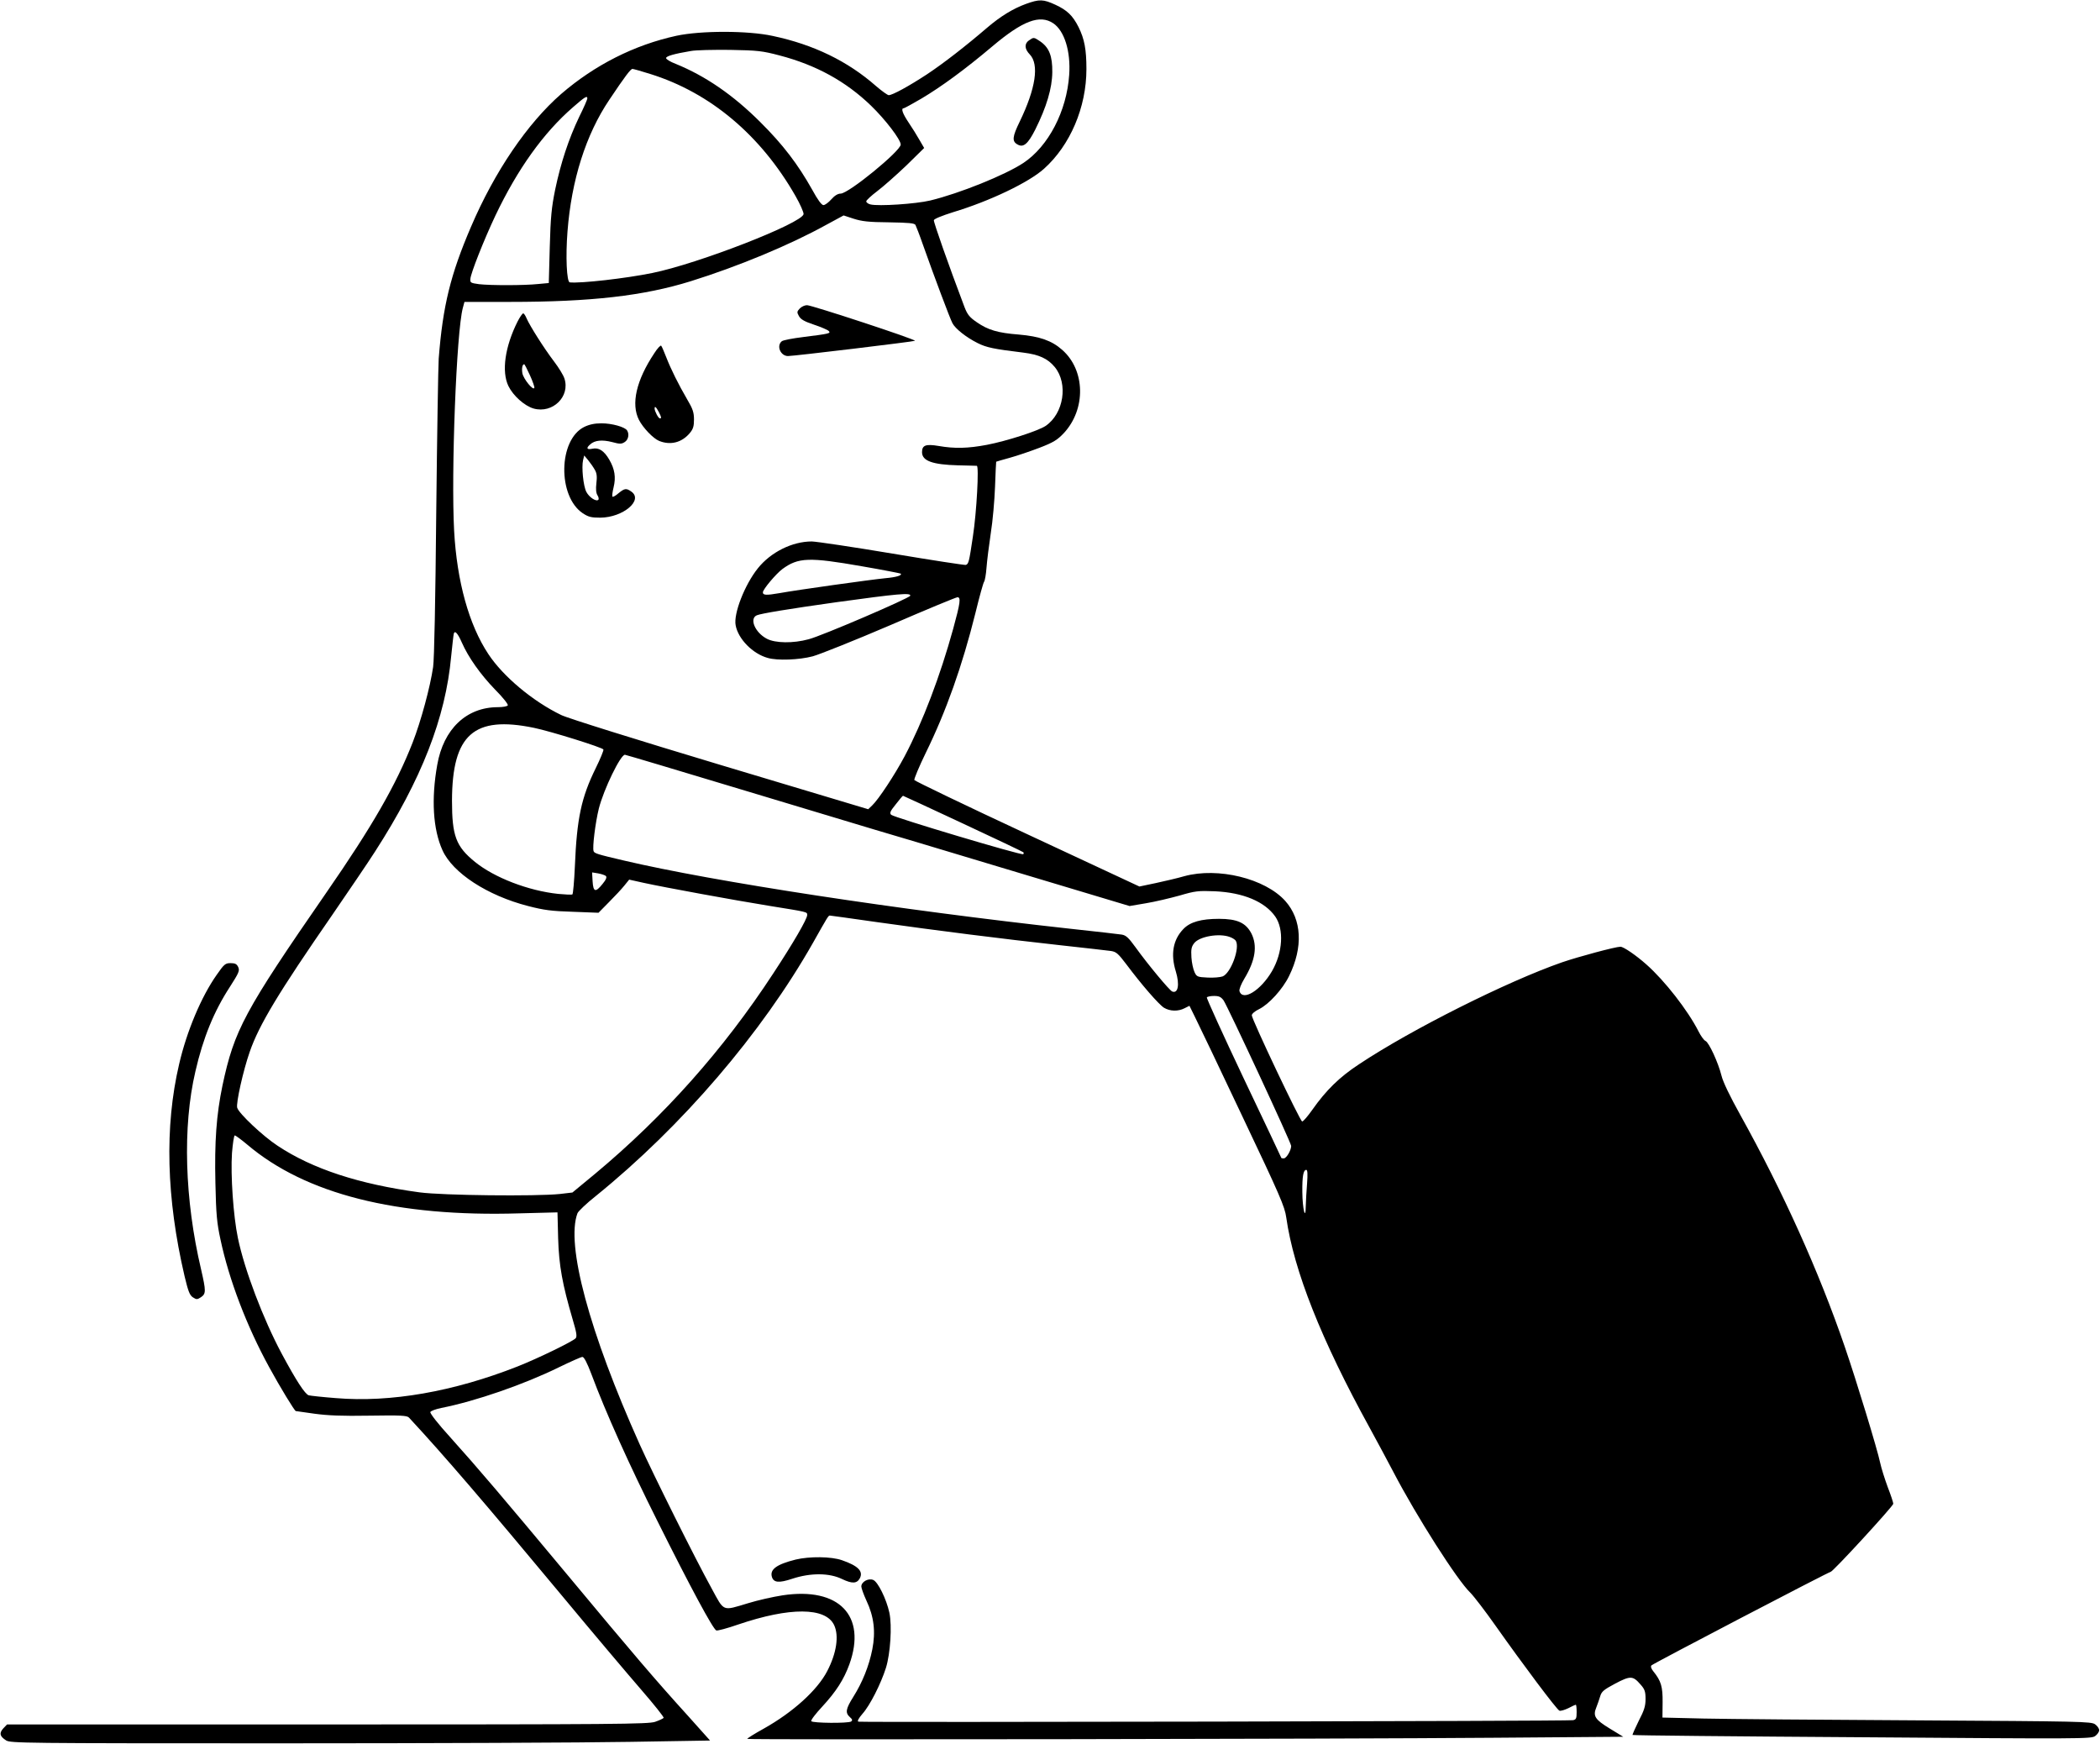 <?xml version="1.0" standalone="no"?>
<!DOCTYPE svg PUBLIC "-//W3C//DTD SVG 20010904//EN"
 "http://www.w3.org/TR/2001/REC-SVG-20010904/DTD/svg10.dtd">
<svg version="1.0" xmlns="http://www.w3.org/2000/svg"
 width="1280pt" height="1063pt" viewBox="0 0 1280 1063"
 preserveAspectRatio="xMidYMid meet">
<g transform="translate(0,1063) scale(0.1,-0.1)"
fill="#000000" stroke="none">
<path d="M6253 10606 c-79 -29 -154 -75 -234 -143 -134 -115 -268 -219 -369
-286 -110 -72 -210 -127 -233 -127 -7 0 -42 25 -78 56 -172 151 -379 252 -629
305 -151 33 -438 33 -587 1 -257 -56 -498 -178 -703 -355 -205 -179 -405 -472
-549 -809 -125 -291 -172 -482 -197 -804 -3 -45 -10 -468 -15 -940 -5 -532
-12 -890 -19 -939 -18 -123 -74 -330 -125 -461 -101 -258 -246 -510 -525 -913
-502 -726 -562 -839 -634 -1177 -37 -178 -49 -341 -43 -596 4 -188 9 -242 31
-343 52 -245 160 -528 297 -778 66 -121 155 -267 162 -267 2 0 53 -7 113 -16
80 -11 168 -15 336 -12 192 3 229 1 241 -12 218 -235 462 -520 928 -1080 190
-229 410 -489 488 -579 77 -89 139 -166 136 -171 -3 -4 -26 -15 -52 -24 -42
-14 -239 -16 -1998 -16 l-1952 0 -23 -24 c-26 -29 -22 -48 17 -73 26 -17 102
-18 1673 -18 905 0 1864 4 2132 9 l486 8 -136 152 c-196 216 -332 375 -732
856 -401 481 -541 646 -718 843 -71 78 -122 143 -119 151 3 7 33 18 67 25 208
41 503 143 715 247 72 35 137 64 145 64 10 0 29 -37 54 -103 88 -236 231 -554
403 -897 203 -407 339 -659 359 -667 7 -3 67 13 133 36 315 107 533 106 585
-3 31 -65 15 -172 -42 -281 -60 -116 -208 -250 -386 -350 -58 -32 -104 -61
-101 -63 6 -6 3570 -1 4560 7 l779 6 -82 50 c-90 55 -104 76 -82 129 7 17 17
47 23 66 9 31 21 41 92 79 93 49 108 48 154 -5 26 -29 31 -43 31 -89 0 -43 -8
-69 -42 -134 -22 -45 -39 -83 -37 -85 2 -3 632 -9 1399 -14 1334 -10 1396 -10
1420 7 14 10 25 26 25 36 0 10 -11 26 -25 36 -24 17 -84 18 -1080 24 -580 3
-1168 8 -1306 11 l-251 6 1 92 c1 96 -9 131 -56 189 -14 17 -18 31 -12 37 12
12 1081 570 1092 570 14 0 382 401 382 415 0 8 -15 53 -34 102 -18 49 -39 115
-46 148 -16 78 -143 495 -215 705 -158 461 -378 948 -637 1414 -63 113 -106
202 -115 240 -20 80 -77 204 -98 212 -9 4 -28 30 -42 58 -65 128 -206 309
-318 408 -63 56 -139 108 -158 108 -30 0 -257 -61 -356 -95 -336 -117 -920
-410 -1237 -621 -119 -78 -201 -158 -286 -279 -27 -38 -54 -70 -61 -70 -12 0
-306 620 -307 647 0 9 18 25 45 38 59 29 143 121 182 201 87 176 78 345 -23
458 -123 137 -410 207 -615 151 -41 -12 -119 -30 -174 -42 l-100 -21 -684 319
c-376 175 -685 324 -688 330 -2 7 29 82 70 166 124 253 222 529 302 850 24 99
48 185 53 192 5 6 12 45 15 86 3 41 15 136 26 210 12 74 23 202 26 284 3 82 6
150 7 152 2 1 39 12 83 24 44 12 126 40 181 61 86 33 109 48 148 89 136 146
132 384 -10 508 -63 56 -137 82 -264 93 -129 10 -188 28 -256 75 -44 30 -57
46 -75 92 -98 259 -189 518 -187 530 2 8 48 27 118 49 222 67 459 180 553 264
160 143 259 375 259 608 0 120 -12 183 -48 256 -36 71 -70 103 -141 136 -74
34 -97 35 -180 5z m167 -118 c68 -46 107 -171 97 -314 -15 -222 -127 -436
-279 -537 -112 -74 -390 -186 -568 -229 -88 -21 -316 -36 -364 -24 -14 3 -26
12 -26 19 0 6 31 35 67 62 37 28 116 98 177 156 l109 107 -28 48 c-15 27 -45
75 -66 106 -37 55 -49 88 -31 88 4 0 53 27 108 59 121 72 265 177 432 318 186
157 290 196 372 141z m-1668 -196 c222 -58 404 -158 557 -306 88 -85 181 -207
181 -237 0 -39 -318 -299 -366 -299 -17 0 -37 -12 -57 -35 -17 -19 -38 -35
-48 -35 -11 0 -35 32 -68 93 -87 155 -178 275 -316 412 -166 166 -335 282
-517 356 -32 12 -58 28 -58 35 0 12 49 26 150 43 30 6 138 8 240 7 168 -3 196
-6 302 -34z m-788 -113 c365 -114 673 -373 885 -744 28 -49 50 -99 49 -110 -8
-55 -641 -302 -923 -359 -162 -33 -436 -64 -502 -57 -19 2 -26 158 -14 310 24
313 112 591 255 803 97 145 130 188 141 188 6 0 55 -14 109 -31z m-384 -149
c0 -6 -22 -57 -50 -113 -64 -134 -112 -280 -146 -442 -22 -108 -28 -167 -33
-350 l-6 -220 -65 -6 c-85 -9 -290 -9 -360 -1 -51 7 -55 9 -53 32 2 34 83 239
153 387 135 283 292 503 473 660 72 63 87 72 87 53z m1839 -755 c120 -2 155
-5 161 -16 4 -8 25 -61 45 -119 70 -198 166 -453 180 -479 17 -34 84 -87 154
-122 54 -27 97 -36 278 -58 96 -12 149 -36 192 -88 83 -101 55 -284 -56 -359
-45 -30 -237 -92 -357 -115 -116 -22 -197 -24 -295 -7 -78 13 -101 5 -101 -38
0 -53 64 -76 220 -80 58 -1 109 -3 114 -3 14 -1 -1 -282 -24 -431 -23 -155
-26 -167 -43 -173 -7 -2 -208 29 -447 69 -239 40 -460 73 -492 74 -119 0 -250
-65 -329 -164 -80 -100 -149 -277 -135 -347 15 -83 104 -174 196 -199 59 -17
190 -12 274 10 43 12 256 97 473 190 217 94 401 170 409 170 22 0 17 -35 -26
-192 -79 -287 -186 -569 -296 -777 -60 -113 -159 -263 -198 -300 l-24 -23
-904 271 c-496 149 -932 285 -967 303 -174 84 -354 235 -444 371 -119 179
-192 444 -209 752 -19 355 14 1213 53 1358 l10 37 277 0 c496 0 816 37 1102
126 289 90 604 221 823 342 l109 59 61 -20 c50 -16 91 -21 216 -22z m-167
-2096 c128 -22 235 -43 238 -45 10 -11 -27 -22 -94 -28 -91 -9 -535 -71 -645
-91 -81 -14 -101 -13 -101 5 0 18 80 113 119 142 97 71 163 73 483 17z m296
-180 c-5 -15 -540 -245 -619 -265 -95 -26 -204 -24 -255 3 -72 38 -108 123
-61 143 26 11 195 39 487 80 370 51 455 59 448 39z m-2733 -285 c40 -91 114
-195 202 -286 47 -47 82 -91 78 -97 -3 -6 -30 -11 -60 -11 -192 0 -332 -133
-370 -352 -37 -207 -26 -392 32 -520 62 -138 273 -276 522 -340 97 -25 142
-31 273 -35 l156 -6 64 65 c35 35 77 80 93 100 l30 37 90 -20 c129 -28 548
-105 765 -140 235 -38 230 -36 230 -56 0 -24 -84 -169 -207 -356 -304 -465
-665 -870 -1086 -1221 l-138 -114 -77 -9 c-145 -15 -714 -9 -855 10 -369 50
-653 143 -865 284 -90 59 -235 196 -246 231 -9 26 37 230 76 341 57 165 176
362 504 836 98 143 216 316 260 385 283 439 430 815 464 1190 7 69 14 131 16
138 6 22 24 3 49 -54z m440 -520 c102 -21 419 -120 423 -132 2 -6 -19 -57 -47
-114 -88 -179 -115 -306 -127 -598 -4 -91 -11 -168 -15 -171 -5 -3 -44 -1 -87
3 -181 19 -389 99 -507 195 -116 94 -140 159 -140 373 1 403 133 520 500 444z
m1291 -384 c401 -121 754 -227 784 -236 30 -8 393 -117 805 -241 l750 -225
100 17 c55 9 147 31 205 47 95 28 114 30 215 26 173 -8 304 -63 368 -154 54
-78 46 -219 -20 -333 -69 -118 -178 -185 -198 -122 -3 11 9 42 30 77 67 111
80 199 43 274 -34 66 -87 90 -198 90 -108 0 -176 -19 -217 -62 -63 -65 -79
-153 -46 -259 24 -79 14 -136 -22 -122 -16 6 -147 163 -224 270 -42 58 -58 73
-84 77 -18 3 -160 19 -317 36 -1037 114 -2168 286 -2720 416 -158 37 -178 43
-182 57 -8 22 11 174 32 259 30 118 132 328 159 328 5 0 336 -99 737 -220z
m1323 -199 c200 -93 365 -172 368 -175 4 -3 3 -9 0 -12 -9 -9 -788 224 -805
240 -11 11 -6 22 28 64 22 29 42 52 44 52 2 0 166 -76 365 -169z m-2176 -320
c7 -7 1 -23 -20 -48 -43 -54 -57 -50 -61 16 l-3 54 37 -6 c21 -4 42 -11 47
-16z m1652 -281 c368 -52 765 -102 1110 -140 154 -17 297 -33 317 -36 32 -5
44 -16 94 -82 92 -123 197 -244 229 -264 37 -22 86 -23 125 -3 l30 15 33 -67
c19 -38 150 -311 290 -608 229 -482 258 -549 267 -615 46 -324 213 -745 509
-1283 43 -78 108 -200 146 -272 140 -268 388 -657 467 -732 21 -21 91 -112
155 -203 166 -235 372 -510 388 -516 7 -3 31 4 54 15 22 12 43 21 46 21 3 0 5
-20 5 -45 0 -38 -3 -45 -22 -49 -29 -6 -4338 -14 -4356 -9 -8 3 1 20 25 48 45
50 112 182 143 280 27 86 38 256 21 336 -18 83 -70 189 -99 200 -30 12 -72
-12 -72 -40 0 -10 14 -49 31 -86 46 -97 57 -190 36 -297 -20 -101 -60 -201
-116 -290 -46 -73 -50 -97 -21 -123 16 -14 17 -20 8 -27 -19 -12 -236 -10
-243 2 -4 6 27 46 67 89 84 91 131 164 165 257 107 297 -63 473 -407 421 -58
-9 -152 -30 -210 -48 -160 -48 -144 -54 -223 91 -101 183 -354 691 -437 875
-309 688 -452 1221 -380 1411 5 12 55 60 112 105 525 425 1011 992 1324 1544
89 158 93 165 102 165 4 0 133 -18 287 -40z m2152 -91 c15 -5 31 -16 35 -22
28 -43 -30 -199 -80 -218 -14 -5 -55 -9 -91 -7 -62 3 -67 5 -80 33 -8 17 -17
57 -19 90 -3 50 0 65 17 87 32 41 154 62 218 37z m-39 -386 c27 -41 412 -868
412 -887 0 -27 -29 -76 -45 -76 -8 0 -15 1 -15 3 0 1 -103 220 -230 486 -126
266 -227 488 -224 492 3 5 23 9 44 9 31 0 42 -6 58 -27z m-5951 -879 c355
-301 910 -442 1659 -419 l232 6 4 -158 c5 -168 26 -281 89 -496 23 -77 27
-102 18 -113 -16 -19 -230 -123 -354 -172 -391 -154 -775 -221 -1108 -193 -78
6 -152 14 -165 17 -23 7 -77 90 -165 254 -112 209 -227 511 -267 705 -28 134
-45 383 -36 518 5 59 12 107 17 107 5 0 39 -25 76 -56z m6460 -236 c-4 -46 -7
-108 -8 -138 -1 -95 -20 -19 -21 85 -1 95 6 135 24 135 8 0 9 -26 5 -82z"/>
<path d="M6272 10384 c-29 -20 -28 -52 5 -86 58 -61 36 -207 -61 -408 -46 -94
-49 -122 -13 -141 35 -20 63 4 107 91 69 138 103 252 104 350 1 99 -19 150
-74 188 -39 26 -39 26 -68 6z"/>
<path d="M4874 8749 c-17 -18 -17 -23 -4 -46 11 -20 35 -33 92 -52 42 -14 82
-31 89 -38 15 -15 4 -17 -154 -37 -65 -8 -124 -19 -132 -26 -34 -28 -7 -90 38
-90 37 0 769 88 774 93 7 8 -629 217 -658 217 -14 0 -34 -9 -45 -21z"/>
<path d="M3155 8671 c-77 -153 -99 -305 -56 -394 29 -59 98 -121 154 -137 116
-32 224 74 187 184 -6 19 -34 65 -63 103 -61 80 -148 218 -167 262 -7 17 -16
31 -21 31 -5 0 -20 -22 -34 -49z m75 -328 c17 -37 29 -72 27 -77 -7 -19 -66
54 -73 89 -5 30 0 55 11 55 3 0 18 -30 35 -67z"/>
<path d="M3988 8477 c-110 -165 -143 -310 -93 -407 25 -48 86 -112 122 -127
69 -28 138 -11 187 47 21 25 26 42 26 83 0 43 -7 65 -41 122 -53 91 -100 185
-129 260 -13 33 -26 64 -30 68 -4 4 -23 -16 -42 -46z m27 -357 c17 -33 18 -40
7 -40 -9 0 -32 44 -32 60 0 18 9 10 25 -20z"/>
<path d="M3561 8028 c-158 -78 -163 -423 -9 -526 35 -23 52 -27 107 -27 139 1
264 107 189 159 -31 22 -41 20 -78 -10 -17 -15 -33 -24 -37 -21 -3 3 0 29 7
57 15 61 7 111 -26 168 -32 55 -64 76 -104 67 -34 -7 -39 4 -12 27 27 25 73
29 132 14 48 -13 58 -13 78 0 22 14 29 48 14 71 -14 21 -92 43 -156 43 -42 0
-74 -7 -105 -22z m65 -262 c12 -21 14 -42 9 -82 -4 -35 -2 -59 7 -73 7 -11 9
-23 5 -27 -13 -13 -56 15 -73 48 -19 36 -30 151 -20 194 l7 28 25 -30 c13 -16
31 -42 40 -58z"/>
<path d="M4850 1125 c-116 -29 -159 -60 -145 -106 11 -35 43 -38 124 -11 112
37 227 36 304 -2 61 -29 90 -28 108 5 22 43 -11 76 -109 110 -66 23 -198 24
-282 4z"/>
<path d="M1321 4689 c-94 -133 -183 -345 -229 -544 -90 -383 -78 -818 33
-1293 22 -92 31 -116 51 -129 22 -14 26 -14 49 1 31 21 31 37 1 168 -101 428
-114 871 -35 1208 47 205 113 366 210 515 55 86 61 99 51 121 -9 19 -19 24
-47 24 -31 0 -39 -6 -84 -71z"/>
</g>
</svg>
